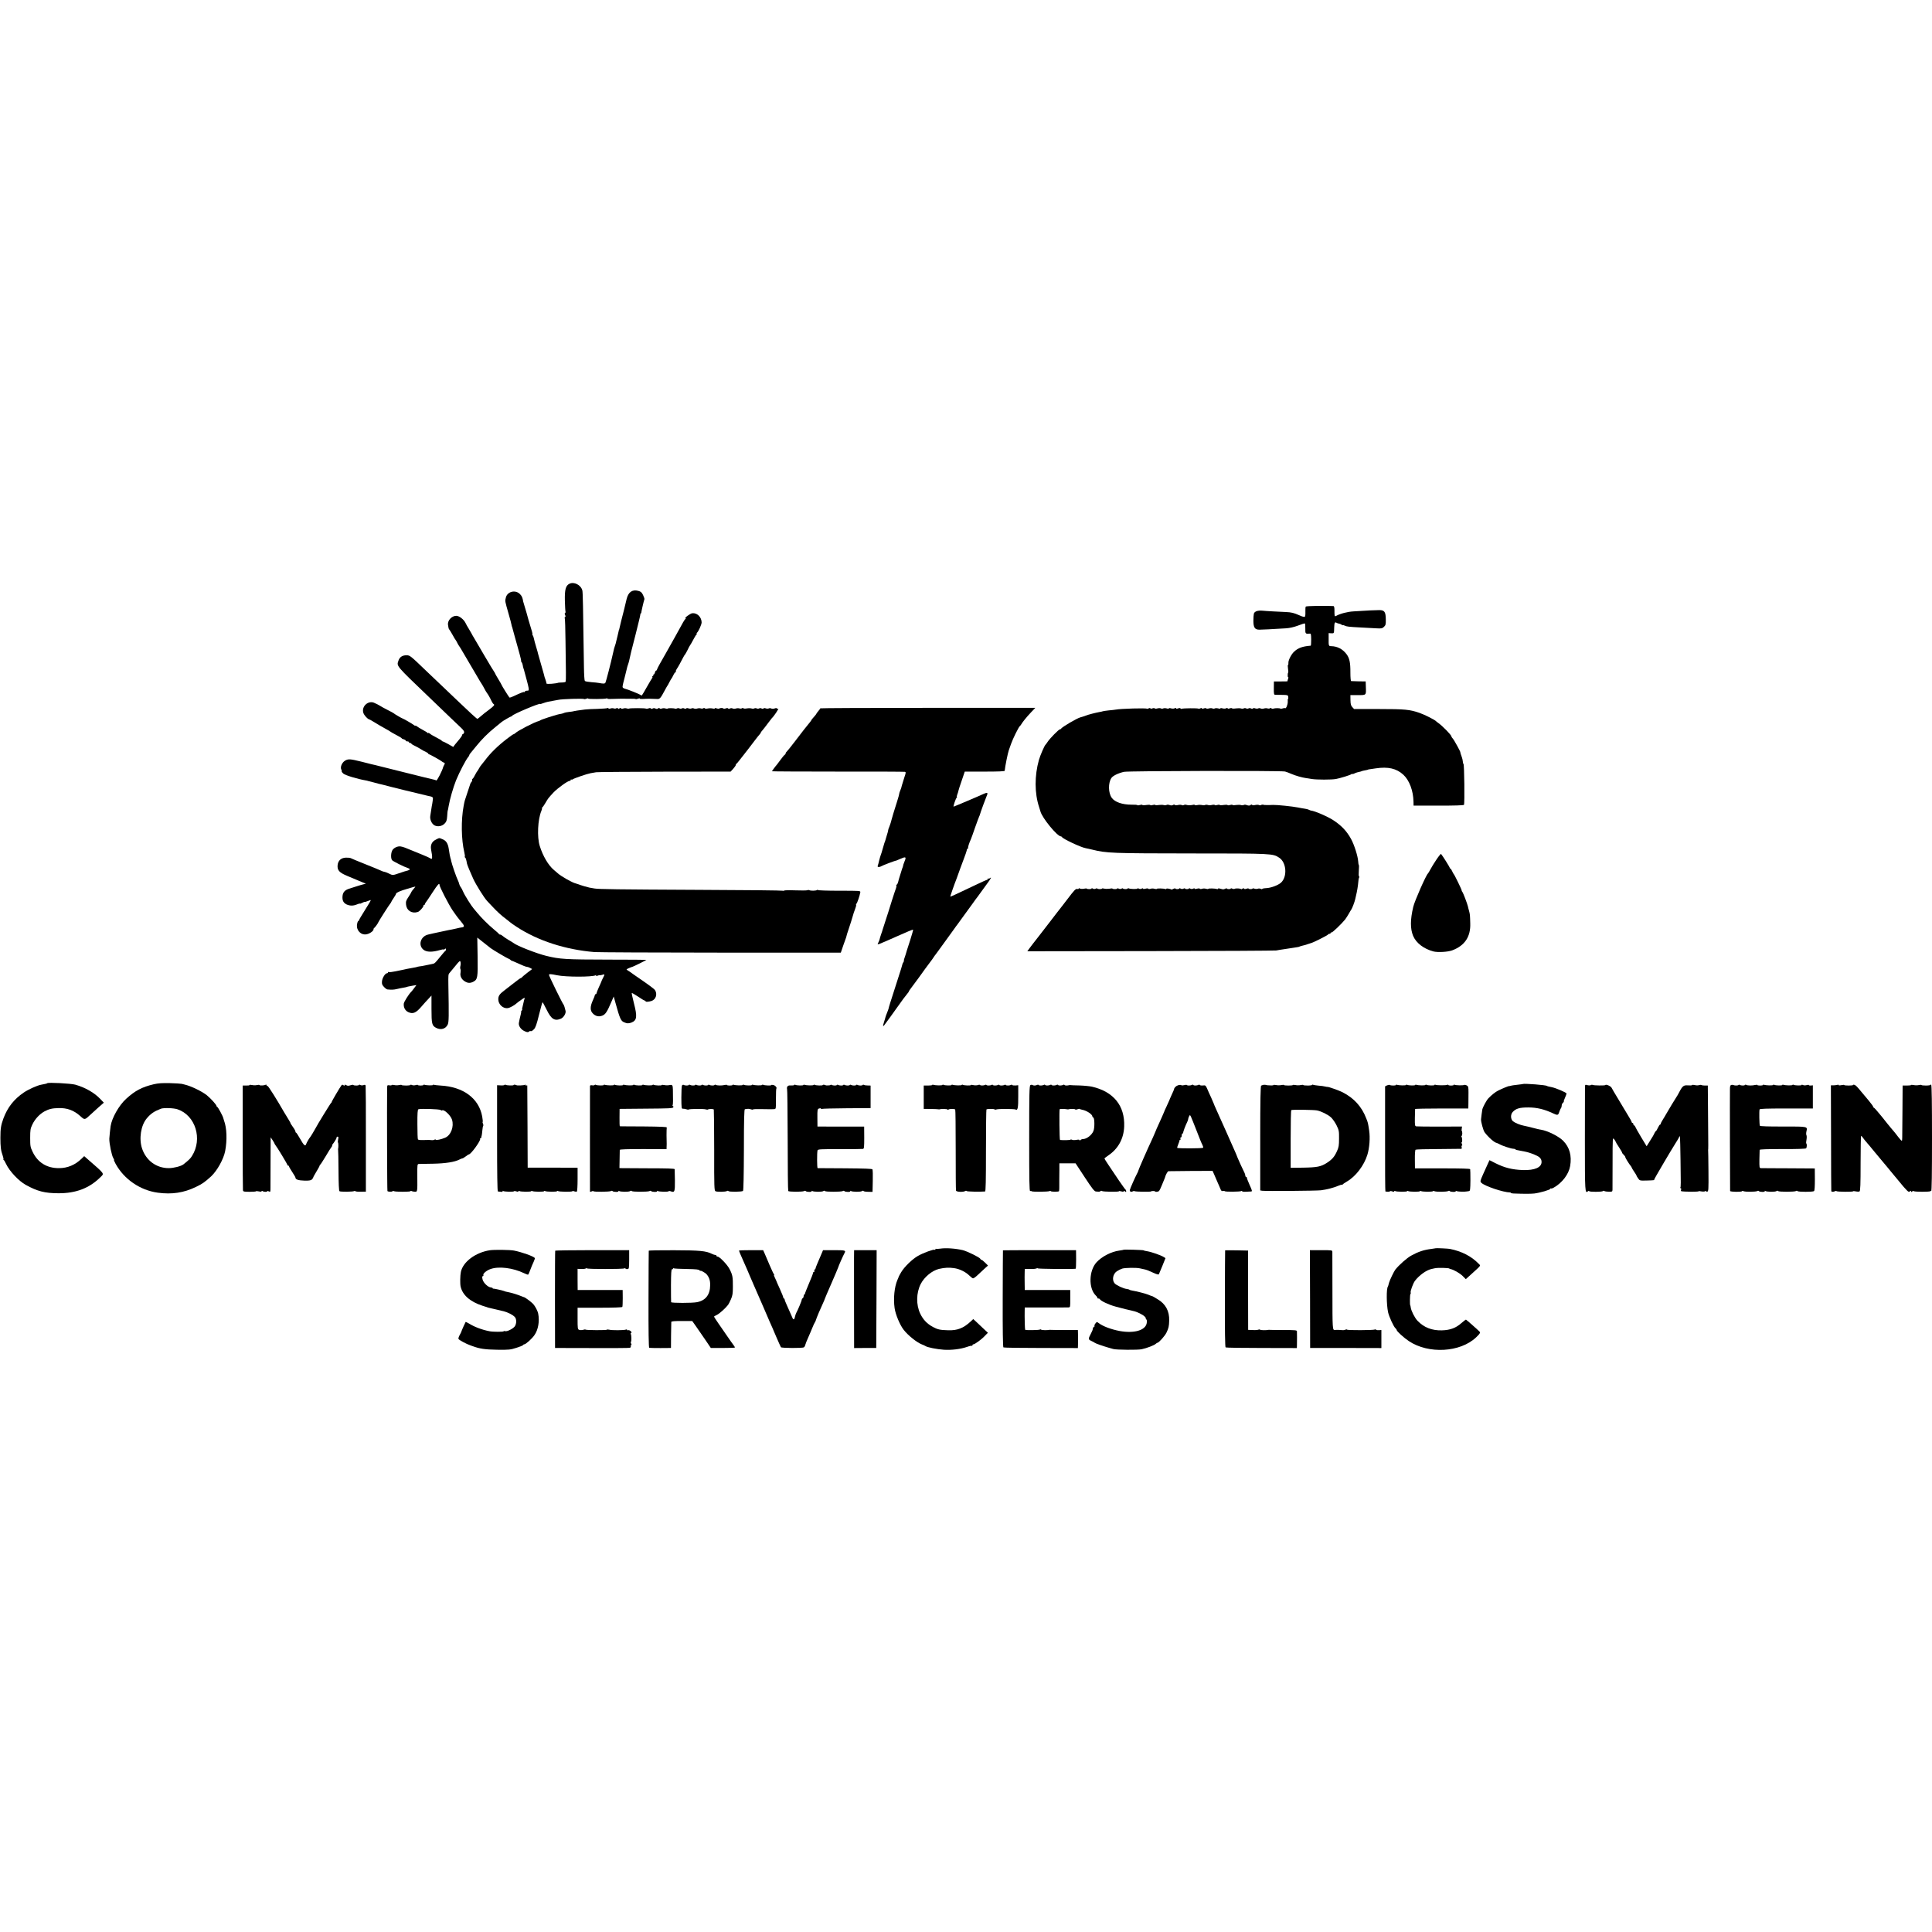 <?xml version="1.0" standalone="no"?>
<!DOCTYPE svg PUBLIC "-//W3C//DTD SVG 20010904//EN"
 "http://www.w3.org/TR/2001/REC-SVG-20010904/DTD/svg10.dtd">
<svg version="1.0" xmlns="http://www.w3.org/2000/svg"
 width="2400pt" height="2400pt" viewBox="0 0 2400 2400"
 preserveAspectRatio="xMidYMid meet">
<g transform="translate(0,2400) scale(0.1,-0.1)"
fill="#000000" stroke="none">
<path d="M7073 16748 c-46 -23 -59 -73 -56 -209 2 -68 5 -129 8 -136 2 -7 0
-15 -5 -18 -7 -4 -6 -13 0 -25 7 -13 7 -21 0 -25 -6 -4 -8 -11 -4 -16 3 -6 8
-135 9 -287 2 -152 4 -325 5 -384 1 -59 -1 -111 -4 -117 -3 -5 -23 -9 -44 -9
-20 0 -39 -1 -42 -2 -37 -13 -150 -21 -151 -11 -2 13 -6 29 -9 36 -1 3 -4 10
-5 15 -1 6 -4 12 -5 15 -3 6 -4 9 -14 50 -5 17 -21 75 -37 130 -16 55 -31 109
-34 120 -2 11 -13 52 -25 90 -12 39 -24 84 -27 100 -3 17 -10 36 -15 43 -6 6
-8 12 -5 12 3 0 1 15 -4 33 -14 44 -39 129 -44 147 -4 19 -40 144 -54 188 -5
18 -10 35 -11 37 -9 53 -17 71 -42 96 -56 56 -156 31 -174 -44 -12 -47 -13
-36 37 -213 16 -55 31 -112 33 -125 3 -13 5 -24 6 -24 1 0 3 -7 5 -15 2 -8 16
-58 30 -110 15 -52 31 -108 35 -125 4 -16 17 -63 28 -102 11 -40 18 -73 15
-73 -3 0 -1 -6 5 -13 6 -7 13 -24 15 -37 2 -14 6 -32 9 -40 3 -8 11 -33 16
-55 6 -22 18 -67 27 -100 9 -33 19 -75 22 -92 4 -30 2 -33 -21 -33 -14 0 -26
-5 -26 -12 0 -6 -3 -9 -6 -5 -6 6 -51 -12 -133 -51 -24 -12 -47 -19 -52 -17
-7 5 -99 152 -99 159 0 2 -18 34 -40 70 -22 36 -40 68 -40 71 0 3 -5 11 -10
18 -6 7 -61 98 -122 202 -61 105 -119 204 -129 220 -11 17 -26 44 -34 60 -9
17 -25 44 -35 60 -11 17 -28 46 -37 66 -22 45 -78 89 -115 89 -56 0 -109 -57
-103 -110 5 -37 9 -54 16 -60 4 -3 21 -32 40 -65 18 -33 35 -62 39 -65 3 -3
12 -18 20 -35 8 -16 17 -32 20 -35 5 -5 27 -40 70 -115 9 -16 53 -91 97 -165
44 -74 86 -146 94 -160 8 -14 16 -27 19 -30 4 -4 24 -39 54 -95 6 -11 13 -22
16 -25 9 -9 41 -65 55 -97 8 -17 19 -34 25 -38 19 -11 10 -22 -57 -73 -38 -27
-83 -64 -102 -81 -19 -17 -38 -31 -41 -31 -7 0 -101 86 -228 208 -32 31 -128
122 -212 202 -84 80 -176 168 -205 195 -185 178 -193 185 -236 185 -51 0 -85
-23 -99 -66 -24 -71 -39 -53 390 -464 100 -96 215 -206 255 -245 40 -38 96
-92 124 -118 39 -36 50 -53 46 -68 -4 -10 -11 -19 -16 -19 -5 0 -9 -6 -9 -12
0 -7 -15 -30 -33 -51 -17 -20 -42 -50 -55 -66 l-22 -30 -61 35 c-34 19 -65 34
-69 34 -5 0 -10 4 -12 8 -1 4 -32 23 -68 41 -36 18 -73 40 -82 49 -10 8 -18
11 -18 6 0 -5 -4 -4 -8 1 -4 6 -32 23 -62 39 -30 16 -63 36 -72 44 -10 8 -18
11 -18 7 0 -4 -8 -1 -17 7 -18 15 -134 82 -143 83 -7 1 -104 57 -110 65 -3 3
-36 21 -74 40 -38 19 -83 44 -100 55 -17 10 -33 19 -36 20 -3 0 -14 6 -25 11
-76 41 -169 -40 -141 -123 11 -30 52 -76 74 -80 6 -2 35 -18 64 -36 29 -19 85
-51 123 -72 39 -21 72 -41 75 -44 3 -3 35 -22 72 -41 37 -19 68 -38 68 -41 0
-4 11 -10 25 -13 14 -4 25 -11 25 -16 0 -6 9 -10 20 -10 11 0 20 -4 20 -10 0
-5 7 -10 15 -10 8 0 15 -3 15 -8 0 -4 17 -15 38 -25 20 -9 55 -28 77 -42 22
-14 52 -31 68 -37 15 -7 27 -16 27 -20 0 -4 4 -8 9 -8 10 0 153 -80 161 -90 3
-4 13 -9 23 -13 15 -6 16 -10 5 -29 -7 -13 -13 -25 -13 -28 -11 -44 -76 -171
-85 -165 -6 4 -20 8 -33 11 -12 2 -175 42 -362 89 -187 47 -349 88 -360 90
-17 3 -61 14 -170 42 -145 36 -169 38 -210 13 -38 -24 -61 -80 -45 -110 5 -10
7 -19 5 -22 -3 -3 6 -15 19 -27 23 -22 176 -68 281 -86 11 -2 22 -4 25 -6 3
-1 10 -3 15 -4 6 -1 30 -7 55 -14 25 -7 53 -15 63 -17 9 -1 81 -19 160 -40 78
-20 158 -40 177 -44 19 -5 44 -10 55 -13 136 -33 203 -49 215 -52 73 -15 72
-14 65 -62 -3 -25 -8 -55 -11 -66 -4 -22 -9 -52 -19 -123 -7 -45 19 -100 54
-118 39 -19 92 -10 123 22 23 23 29 38 33 92 2 36 5 66 6 68 2 3 5 13 13 62
15 87 56 227 91 316 43 105 124 260 153 292 6 7 12 17 12 22 0 5 6 15 13 22 6
7 37 45 68 83 73 91 152 170 242 242 39 32 74 60 77 63 11 11 112 70 120 70 5
0 10 3 12 8 8 19 348 163 348 147 0 -2 19 2 41 11 41 14 62 19 128 30 18 3 43
8 55 10 47 11 315 19 323 10 3 -3 16 -1 30 5 13 5 22 6 20 1 -6 -8 205 -7 228
2 9 3 14 2 11 -2 -2 -4 12 -6 32 -5 43 2 100 3 125 3 9 0 24 0 32 0 8 0 22 0
30 0 8 -1 40 0 71 0 31 1 58 -1 61 -4 3 -2 16 -1 30 5 13 5 22 6 20 1 -3 -4
14 -6 36 -5 58 4 136 3 175 0 37 -4 47 7 98 103 16 30 31 57 34 60 3 3 14 23
25 45 11 22 23 42 26 45 3 3 14 22 24 43 9 20 22 37 27 37 5 0 7 4 4 8 -3 5 2
19 11 32 16 22 51 86 81 145 9 17 18 32 22 35 4 3 17 28 31 55 13 28 26 52 29
55 5 5 25 41 57 100 10 19 23 38 28 42 7 5 7 8 0 8 -6 0 -5 3 1 8 19 12 61
105 60 132 -3 67 -57 119 -117 112 -25 -3 -104 -62 -83 -62 5 0 5 -4 -1 -8 -5
-4 -18 -23 -29 -42 -10 -19 -58 -105 -105 -190 -48 -85 -102 -180 -118 -210
-17 -30 -47 -84 -67 -118 -20 -35 -36 -68 -36 -73 0 -5 -4 -9 -9 -9 -5 0 -12
-11 -15 -25 -4 -14 -11 -25 -17 -25 -6 0 -7 -4 -4 -10 3 -5 1 -10 -6 -10 -7 0
-9 -3 -6 -7 4 -3 3 -11 -2 -17 -5 -6 -35 -56 -66 -111 -68 -119 -61 -110 -77
-98 -17 12 -170 73 -188 75 -3 0 -13 4 -23 9 -19 11 -19 11 13 134 11 44 23
91 26 105 2 14 9 36 14 50 5 14 12 36 15 50 13 65 27 121 81 330 31 124 58
233 58 243 0 9 3 17 6 17 4 0 7 6 7 13 0 11 29 137 38 163 2 7 -6 30 -17 53
-16 33 -28 43 -59 51 -75 20 -124 -15 -145 -102 -7 -32 -12 -52 -32 -133 -11
-44 -28 -109 -37 -145 -9 -35 -18 -74 -20 -85 -2 -11 -4 -20 -6 -20 -1 0 -3
-9 -5 -20 -2 -11 -8 -38 -14 -60 -6 -22 -13 -51 -16 -65 -2 -14 -9 -36 -14
-50 -6 -14 -17 -54 -24 -90 -26 -119 -87 -355 -95 -370 -8 -14 -23 -15 -81 -4
-14 3 -56 7 -95 10 -38 3 -74 9 -80 15 -5 5 -10 80 -11 167 -11 786 -14 932
-20 957 -17 68 -104 113 -161 83z"/>
<path d="M16221 16465 c-4 -5 -6 -30 -5 -55 1 -25 0 -53 -2 -62 -5 -17 -18
-16 -79 11 -60 27 -94 35 -158 38 -40 2 -112 6 -162 8 -49 3 -110 6 -134 9
-57 5 -97 -9 -105 -37 -3 -12 -6 -52 -6 -88 0 -85 18 -111 75 -111 37 0 148 6
331 17 46 3 98 15 149 34 43 17 81 29 85 26 3 -2 6 -31 5 -64 -1 -64 1 -67 56
-62 14 2 16 -10 17 -74 0 -41 -2 -75 -6 -76 -103 -8 -157 -28 -207 -75 -36
-34 -74 -110 -70 -141 1 -13 -1 -23 -5 -23 -4 0 -4 -20 0 -45 4 -25 5 -47 2
-50 -8 -8 -8 -64 0 -58 5 2 4 -7 -1 -20 -6 -14 -8 -27 -6 -29 2 -2 -35 -4 -83
-3 l-87 0 -1 -82 c-1 -69 2 -83 15 -84 9 0 48 -1 88 -1 67 -1 72 -2 76 -24 2
-13 1 -24 -2 -24 -4 0 -5 -17 -4 -37 1 -36 -22 -91 -34 -80 -3 3 -15 2 -28 -3
-13 -5 -26 -6 -29 -3 -8 8 -68 8 -89 0 -9 -3 -19 -2 -23 4 -3 6 -10 6 -17 1
-7 -5 -21 -6 -32 -2 -11 4 -30 3 -43 -1 -14 -5 -31 -5 -41 0 -9 5 -23 6 -31 1
-7 -4 -24 -4 -36 0 -14 6 -26 5 -29 0 -4 -6 -13 -7 -24 -1 -10 6 -23 6 -31 1
-8 -5 -21 -5 -30 0 -9 5 -22 5 -30 0 -7 -4 -22 -5 -33 -1 -11 4 -39 4 -64 1
-24 -4 -46 -3 -49 1 -2 5 -16 4 -29 -1 -17 -6 -25 -6 -25 1 0 6 -6 7 -17 1 -9
-6 -29 -6 -45 -2 -15 5 -28 5 -28 0 0 -5 -13 -5 -28 0 -16 4 -35 4 -43 -1 -8
-4 -21 -4 -28 1 -8 4 -27 4 -42 0 -16 -5 -31 -5 -34 0 -3 5 -16 5 -30 0 -16
-6 -25 -6 -25 1 0 6 -6 6 -19 0 -10 -6 -21 -8 -24 -4 -8 7 -194 6 -207 -2 -5
-3 -11 -1 -15 4 -4 7 -15 7 -30 1 -17 -6 -25 -6 -25 1 0 6 -6 7 -17 1 -9 -6
-29 -6 -45 -2 -15 5 -28 5 -28 0 0 -5 -13 -5 -28 0 -16 4 -35 4 -43 -1 -8 -4
-21 -4 -28 1 -8 4 -27 4 -42 0 -16 -5 -31 -5 -34 0 -3 5 -16 5 -30 0 -16 -6
-25 -6 -25 1 0 6 -6 6 -19 0 -10 -6 -21 -8 -24 -5 -10 10 -323 1 -386 -11 -11
-2 -51 -7 -88 -10 -37 -4 -71 -9 -74 -11 -3 -2 -21 -6 -40 -9 -45 -8 -144 -33
-172 -45 -21 -8 -50 -18 -65 -21 -41 -10 -233 -122 -240 -141 -2 -4 -9 -8 -15
-8 -14 0 -127 -115 -153 -156 -10 -16 -22 -31 -25 -34 -13 -9 -67 -134 -83
-190 -55 -196 -55 -413 2 -585 9 -27 17 -52 17 -55 21 -81 209 -310 254 -310
5 0 11 -4 13 -8 9 -22 235 -128 293 -138 11 -2 48 -10 81 -18 183 -45 235 -47
1273 -48 963 0 974 -1 1052 -53 91 -59 103 -238 21 -311 -37 -32 -125 -65
-184 -67 -26 -1 -48 -6 -48 -10 0 -4 -8 -4 -17 1 -10 5 -27 6 -38 2 -11 -4
-30 -4 -42 1 -13 5 -23 5 -23 1 0 -4 -11 -7 -25 -7 -14 0 -25 3 -25 7 0 4 -11
3 -25 -2 -16 -6 -26 -6 -31 1 -4 7 -10 7 -18 0 -7 -6 -15 -9 -18 -6 -9 9 -66
12 -79 4 -7 -4 -21 -3 -31 2 -10 5 -18 6 -18 2 0 -4 -11 -8 -25 -8 -14 0 -25
4 -25 8 0 4 -8 3 -17 -2 -23 -11 -26 -12 -63 -1 -17 5 -30 5 -30 0 0 -5 -6 -7
-14 -4 -21 8 -106 10 -106 2 0 -4 -12 -3 -28 1 -15 5 -37 5 -49 0 -12 -4 -25
-4 -28 1 -3 5 -18 5 -35 0 -19 -5 -30 -5 -30 1 0 6 -6 6 -18 0 -11 -6 -24 -6
-35 0 -9 6 -17 6 -17 2 0 -4 -11 -8 -25 -8 -14 0 -25 4 -25 8 0 4 -8 3 -18 -2
-11 -6 -24 -6 -35 0 -9 6 -17 6 -17 2 0 -4 -11 -8 -25 -8 -14 0 -25 4 -25 8 0
4 -10 2 -22 -4 -13 -7 -24 -11 -25 -10 -9 9 -63 18 -63 11 0 -5 -6 -7 -14 -4
-21 8 -106 10 -106 2 0 -4 -12 -3 -28 1 -15 5 -37 5 -49 0 -12 -4 -25 -4 -28
1 -3 5 -18 5 -35 0 -19 -5 -30 -5 -30 1 0 6 -6 6 -18 0 -11 -6 -24 -6 -35 0
-9 6 -17 6 -17 1 0 -9 -94 -7 -110 3 -5 3 -10 3 -10 -2 0 -4 -13 -8 -30 -8
-16 0 -30 4 -30 8 0 4 -8 3 -18 -2 -11 -6 -24 -6 -35 0 -9 6 -17 6 -17 2 0 -4
-13 -8 -30 -8 -16 0 -30 3 -30 6 0 4 -17 3 -38 -1 -20 -3 -49 -3 -65 1 -15 4
-27 4 -27 1 0 -4 -13 -7 -30 -7 -16 0 -30 4 -30 8 0 4 -8 3 -18 -2 -11 -6 -24
-6 -35 0 -9 6 -17 6 -17 2 0 -4 -13 -8 -30 -8 -16 0 -30 3 -30 6 0 4 -15 3
-34 -1 -18 -4 -41 -3 -50 2 -10 6 -16 5 -16 -1 0 -5 -8 -7 -19 -4 -18 4 -38
-17 -121 -127 -14 -18 -45 -59 -70 -91 -57 -72 -81 -104 -150 -194 -30 -40
-93 -121 -140 -181 -47 -59 -97 -125 -112 -145 l-26 -36 1531 2 c843 1 1546 5
1562 8 17 4 64 11 105 17 41 6 89 13 105 16 17 3 39 6 50 8 11 1 25 4 30 8 6
3 26 9 45 13 19 4 46 12 60 18 14 5 32 11 40 13 24 5 205 96 208 105 2 5 10 9
18 9 8 0 14 5 14 11 0 5 4 8 9 5 9 -6 125 105 171 162 13 18 34 50 46 72 12
22 26 45 31 52 11 15 41 94 48 127 3 11 7 31 10 44 13 52 25 125 28 167 1 25
6 50 10 57 4 6 4 14 -1 17 -4 2 -5 34 -2 71 3 37 3 68 0 70 -3 2 -7 22 -8 45
-4 65 -50 209 -89 279 -55 99 -120 167 -223 234 -72 46 -227 113 -275 118 -5
1 -17 5 -26 10 -9 5 -32 11 -50 13 -19 3 -57 9 -84 15 -71 14 -257 33 -310 32
-5 0 -30 -1 -55 -2 -25 0 -48 0 -52 1 -20 6 -34 6 -43 -1 -6 -4 -17 -4 -24 0
-7 5 -28 5 -47 1 -20 -5 -37 -4 -40 2 -4 5 -10 5 -17 -1 -14 -11 -25 -11 -53
-1 -11 5 -27 5 -34 0 -7 -4 -22 -5 -33 -1 -11 4 -39 4 -63 1 -24 -4 -44 -3
-44 1 0 4 -13 4 -30 -1 -16 -5 -30 -5 -30 -1 0 4 -22 5 -50 1 -27 -4 -50 -3
-50 1 0 4 -13 4 -30 -1 -16 -5 -30 -5 -30 0 0 4 -15 5 -33 1 -18 -5 -41 -5
-52 -1 -11 4 -27 4 -35 0 -8 -4 -26 -4 -40 0 -14 3 -40 3 -57 -1 -18 -4 -33
-3 -33 2 0 4 -8 5 -17 2 -16 -6 -66 -8 -78 -3 -14 6 -31 5 -40 -1 -6 -4 -17
-4 -24 0 -7 5 -28 5 -47 1 -19 -5 -37 -4 -40 1 -3 5 -11 6 -17 2 -16 -10 -28
-11 -53 -2 -11 4 -27 4 -34 -1 -7 -4 -22 -5 -33 -1 -11 4 -39 4 -63 1 -24 -4
-44 -3 -44 1 0 4 -13 4 -30 -1 -16 -5 -30 -5 -30 -1 0 4 -22 5 -50 1 -27 -4
-50 -3 -50 1 0 4 -13 4 -30 -1 -16 -5 -30 -6 -30 -2 0 4 -33 7 -73 6 -115 0
-208 32 -246 85 -44 61 -46 184 -5 246 18 28 86 61 157 77 56 12 1946 16 2000
4 15 -4 51 -17 80 -30 48 -21 131 -45 182 -52 11 -2 43 -7 70 -11 63 -10 247
-10 300 0 58 11 178 48 193 60 6 5 12 6 12 3 0 -4 9 -2 21 4 11 6 30 14 42 16
38 9 52 12 52 14 0 1 11 4 25 7 39 7 55 11 55 13 0 1 9 3 20 4 11 2 45 7 75
11 155 23 258 -1 343 -79 75 -69 124 -200 126 -337 l1 -47 310 0 c196 0 312 3
316 10 10 17 4 508 -6 508 -3 0 -7 12 -8 28 -1 15 -6 38 -11 52 -15 40 -22 65
-21 68 2 6 -76 149 -92 166 -10 11 -18 23 -18 28 0 17 -114 133 -162 166 -13
9 -25 19 -28 22 -12 16 -144 83 -206 104 -120 42 -182 48 -506 48 l-307 0 -22
24 c-17 18 -22 36 -23 86 l-1 63 93 0 c107 0 103 -4 99 105 l-2 65 -85 1 c-47
1 -89 2 -95 3 -6 0 -10 43 -10 106 1 124 -11 180 -49 230 -48 63 -113 96 -188
98 -33 0 -34 4 -33 92 l0 70 33 -2 c35 -2 34 -3 36 74 2 57 8 69 28 57 7 -5
22 -10 32 -11 11 -2 25 -8 33 -14 7 -6 13 -8 13 -5 0 4 10 1 22 -5 25 -13 51
-16 203 -24 61 -3 144 -8 186 -10 69 -4 79 -3 101 18 21 20 24 30 23 92 -1 94
-16 116 -81 116 -48 0 -157 -5 -321 -16 -73 -4 -166 -28 -215 -56 -20 -10 -21
-8 -21 74 0 27 -4 47 -11 48 -95 6 -339 2 -345 -6z"/>
<path d="M7548 15204 c-4 -3 -60 -8 -125 -10 -65 -1 -136 -5 -158 -8 -93 -12
-118 -16 -134 -20 -9 -3 -38 -8 -64 -10 -26 -3 -52 -8 -57 -11 -6 -4 -20 -8
-33 -11 -51 -9 -66 -14 -162 -44 -55 -18 -102 -35 -105 -39 -3 -3 -12 -7 -20
-9 -46 -10 -260 -120 -288 -149 -7 -7 -17 -13 -21 -13 -5 0 -43 -26 -85 -59
-112 -86 -205 -177 -271 -266 -17 -22 -37 -48 -46 -58 -9 -9 -22 -30 -30 -45
-8 -15 -17 -29 -20 -32 -4 -3 -16 -24 -28 -47 -11 -23 -25 -45 -31 -48 -6 -4
-8 -10 -5 -15 3 -5 0 -14 -7 -22 -7 -7 -14 -18 -15 -23 -1 -6 -17 -53 -35
-106 -36 -106 -36 -104 -48 -168 -34 -180 -30 -418 8 -580 6 -25 9 -48 6 -52
-2 -4 0 -10 5 -13 7 -5 13 -23 22 -74 3 -16 42 -111 77 -187 33 -73 135 -236
172 -276 8 -8 38 -40 66 -70 60 -64 114 -114 169 -154 22 -17 46 -36 54 -43 7
-7 44 -33 81 -57 264 -172 604 -282 965 -312 44 -3 751 -7 1570 -7 l1490 0 32
94 c18 52 33 95 34 95 0 0 2 7 4 15 3 8 6 22 8 30 2 8 7 22 10 30 13 35 68
210 67 212 -1 2 8 27 19 56 12 30 19 57 16 62 -3 5 -1 11 4 14 9 6 41 99 48
141 3 20 -1 20 -262 20 -146 0 -265 4 -265 9 0 5 -6 4 -12 -1 -14 -9 -78 -10
-94 -1 -5 3 -17 3 -26 -1 -9 -3 -78 -4 -152 -1 -75 3 -136 1 -136 -3 0 -5 -5
-5 -11 -2 -6 4 -470 9 -1032 11 -1035 5 -1258 8 -1312 17 -16 3 -45 8 -63 11
-29 6 -105 28 -142 43 -8 3 -20 7 -26 8 -45 10 -188 91 -230 131 -7 6 -25 22
-42 36 -70 58 -138 174 -177 299 -35 111 -25 329 20 436 8 18 11 33 7 33 -4 0
-2 4 3 8 6 4 24 29 40 57 34 58 35 60 100 130 50 53 177 145 202 145 7 0 13 5
13 12 0 6 3 8 7 5 3 -4 11 -3 17 2 17 13 177 68 222 76 21 3 53 9 69 12 17 3
399 6 851 7 l820 1 32 35 c17 19 32 40 32 47 0 6 3 13 8 15 6 3 39 44 110 136
9 12 27 35 39 50 12 15 45 59 74 97 29 39 59 76 66 83 7 7 13 17 13 20 0 4 10
18 23 32 12 14 42 52 66 85 25 33 47 62 50 65 24 20 91 122 78 117 -10 -4 -17
-2 -17 3 0 6 -10 6 -26 0 -16 -6 -32 -6 -43 -1 -9 5 -23 6 -31 1 -7 -4 -24 -4
-36 0 -14 6 -26 5 -29 0 -4 -6 -13 -7 -24 -1 -10 6 -23 6 -31 1 -8 -5 -21 -5
-30 0 -9 5 -22 5 -30 0 -7 -4 -22 -5 -33 -1 -11 4 -38 5 -59 1 -21 -4 -41 -3
-44 2 -4 5 -10 5 -17 0 -7 -5 -21 -6 -32 -2 -11 4 -30 3 -43 -1 -14 -5 -31 -5
-40 0 -11 6 -24 6 -34 0 -10 -6 -19 -6 -23 0 -3 7 -15 7 -30 1 -13 -5 -27 -6
-29 -1 -6 9 -42 8 -52 -1 -3 -4 -17 -3 -30 2 -14 6 -24 6 -24 1 0 -5 -12 -6
-27 -2 -16 4 -43 4 -61 0 -18 -4 -35 -3 -38 3 -4 5 -10 5 -17 0 -7 -5 -21 -6
-32 -2 -11 4 -30 3 -43 -1 -14 -5 -31 -5 -41 0 -9 5 -23 6 -31 1 -7 -4 -24 -4
-36 0 -14 6 -26 5 -29 0 -4 -6 -13 -7 -24 -1 -10 6 -23 6 -31 1 -8 -5 -21 -5
-30 0 -9 5 -22 5 -30 0 -8 -5 -18 -6 -22 -4 -13 8 -89 10 -94 2 -3 -4 -15 -3
-27 1 -12 5 -32 5 -44 0 -13 -5 -25 -4 -29 2 -4 7 -10 6 -19 -1 -9 -8 -20 -8
-32 -2 -12 7 -25 7 -35 1 -10 -6 -19 -6 -23 0 -3 7 -15 7 -29 1 -13 -5 -27 -6
-30 -3 -7 8 -199 8 -212 1 -5 -3 -18 -2 -29 2 -11 4 -30 4 -42 -1 -13 -5 -25
-4 -29 2 -4 7 -10 6 -19 -1 -10 -8 -15 -8 -20 0 -4 7 -11 8 -18 2 -7 -5 -21
-6 -32 -2 -11 4 -30 4 -42 -1 -13 -5 -23 -4 -25 2 -2 6 -6 7 -10 3z"/>
<path d="M10190 15201 c0 -3 -11 -19 -25 -35 -14 -16 -25 -32 -25 -35 0 -3
-14 -20 -30 -38 -17 -18 -30 -34 -30 -37 0 -3 -9 -16 -19 -28 -38 -45 -108
-135 -190 -243 -46 -60 -90 -115 -97 -121 -8 -6 -14 -16 -14 -22 0 -6 -6 -15
-13 -19 -7 -4 -30 -33 -52 -63 -22 -30 -42 -57 -45 -60 -9 -8 -60 -76 -60 -81
0 -2 368 -4 818 -4 449 1 824 -1 833 -3 14 -3 13 -11 -7 -70 -12 -37 -25 -80
-30 -97 -9 -37 -8 -34 -22 -68 -7 -16 -12 -34 -12 -40 0 -7 -11 -46 -24 -87
-36 -114 -70 -224 -72 -237 -3 -18 -26 -87 -32 -98 -3 -5 -7 -16 -8 -25 0 -8
-9 -42 -20 -75 -10 -33 -19 -62 -19 -65 -1 -3 -4 -12 -8 -20 -3 -8 -13 -42
-22 -75 -9 -33 -20 -69 -25 -80 -4 -11 -13 -41 -19 -66 -6 -26 -13 -54 -17
-63 -4 -11 -1 -16 13 -16 10 0 23 4 28 8 11 9 178 73 188 71 1 0 22 9 47 20
71 32 81 28 58 -26 -6 -15 -13 -34 -15 -40 -1 -7 -5 -19 -6 -25 -2 -7 -6 -20
-10 -28 -6 -19 -38 -121 -42 -135 -9 -43 -19 -65 -27 -65 -5 0 -7 -4 -3 -9 3
-5 1 -20 -4 -33 -9 -20 -93 -284 -96 -298 -1 -3 -16 -50 -34 -105 -18 -55 -35
-107 -37 -115 -2 -8 -10 -34 -19 -58 -8 -24 -17 -51 -18 -60 -2 -9 -9 -28 -16
-41 -12 -22 -12 -23 10 -18 13 4 113 47 222 96 108 49 199 86 200 83 2 -4 -14
-61 -35 -127 -22 -66 -40 -124 -42 -130 -3 -14 -26 -87 -33 -105 -4 -8 -5 -19
-4 -24 1 -4 -2 -13 -7 -20 -8 -9 -12 -22 -28 -81 -1 -5 -30 -95 -64 -200 -68
-210 -90 -281 -91 -292 -1 -5 -9 -28 -19 -53 -10 -25 -19 -49 -20 -55 -4 -15
-7 -27 -19 -64 -15 -47 -14 -59 4 -36 18 23 137 187 163 225 39 57 113 156
127 171 8 9 15 19 15 22 0 4 7 15 14 24 16 20 82 109 106 143 28 41 141 195
155 212 7 9 22 29 32 45 10 15 22 33 28 39 5 6 17 22 25 34 8 12 49 68 90 124
41 57 91 125 110 152 19 27 38 54 43 59 4 6 25 35 47 65 22 30 47 65 56 77 9
13 45 62 80 110 35 49 67 93 72 98 5 6 26 35 47 65 21 30 56 78 77 106 38 51
49 76 25 55 -8 -6 -17 -8 -20 -4 -4 3 -7 1 -7 -5 0 -7 -4 -12 -9 -12 -6 0 -65
-26 -133 -59 -230 -110 -321 -152 -323 -149 -2 3 49 150 80 228 7 19 28 76 45
125 18 50 36 99 41 110 15 36 40 110 41 123 1 6 6 12 11 12 6 0 8 3 4 6 -5 6
10 57 34 109 5 11 29 77 53 148 25 70 48 132 51 137 3 5 8 18 10 27 3 16 72
204 90 246 9 21 -10 23 -51 3 -41 -20 -362 -156 -367 -156 -9 0 27 105 38 112
5 4 7 8 3 8 -4 0 -3 12 3 28 6 15 13 36 15 48 2 12 21 70 42 130 l37 109 248
0 c162 0 247 3 248 10 4 49 38 218 51 255 3 8 16 44 28 79 22 64 95 211 109
221 4 3 12 12 17 21 16 29 67 92 122 150 l53 56 -1336 0 c-734 0 -1335 -3
-1335 -6z"/>
<path d="M5413 13569 c-48 -23 -68 -67 -58 -121 20 -103 17 -134 -10 -110 -6
5 -53 26 -105 47 -52 21 -108 44 -125 51 -70 30 -110 45 -137 49 -40 7 -94
-20 -108 -55 -16 -38 -15 -97 1 -116 12 -14 150 -83 197 -98 39 -13 26 -25
-43 -41 -5 -2 -38 -12 -72 -24 -76 -26 -74 -26 -125 -1 -23 11 -47 20 -53 20
-7 0 -25 6 -41 14 -16 8 -103 44 -194 80 -91 36 -172 70 -181 75 -8 5 -37 8
-62 7 -60 -2 -97 -36 -103 -92 -6 -65 19 -93 122 -136 49 -20 107 -45 129 -54
22 -9 42 -18 45 -19 3 -1 16 -7 30 -12 l25 -11 -30 -7 c-16 -4 -55 -15 -85
-25 -30 -10 -72 -23 -94 -30 -52 -17 -76 -43 -81 -91 -5 -53 10 -84 50 -104
42 -19 83 -19 129 0 20 8 36 13 36 10 0 -3 14 1 30 10 17 9 30 13 30 11 0 -3
16 2 36 10 20 8 38 14 40 12 2 -2 -30 -57 -71 -121 -41 -65 -75 -122 -75 -127
0 -4 -4 -10 -10 -12 -5 -1 -12 -21 -15 -43 -10 -73 49 -134 118 -121 40 7 87
41 87 61 0 7 3 15 8 17 8 3 52 64 52 72 0 6 134 216 149 233 6 7 11 15 11 18
0 4 14 26 30 50 17 24 30 48 30 53 0 13 55 37 140 61 19 5 50 14 68 20 17 5
32 8 32 7 0 -2 -11 -16 -25 -32 -14 -16 -25 -32 -25 -35 0 -4 -16 -31 -35 -60
-31 -46 -35 -58 -31 -97 8 -74 72 -114 146 -91 21 6 70 60 70 76 0 7 5 13 10
13 6 0 10 5 10 11 0 6 6 16 13 24 6 7 43 61 80 119 64 99 87 124 87 93 0 -23
111 -239 163 -317 27 -41 72 -101 100 -133 50 -59 52 -73 10 -78 -7 -1 -16 -2
-20 -3 -5 -1 -26 -6 -48 -11 -22 -4 -44 -9 -50 -11 -5 -1 -25 -5 -43 -8 -29
-6 -152 -32 -192 -41 -8 -2 -35 -8 -60 -14 -95 -21 -130 -133 -59 -189 39 -31
109 -32 208 -3 19 6 37 9 39 6 3 -3 11 0 19 6 10 9 13 8 13 -4 0 -8 -3 -17 -7
-19 -5 -1 -34 -36 -67 -76 -65 -80 -66 -81 -98 -87 -13 -3 -48 -10 -78 -16
-30 -7 -66 -13 -80 -14 -14 -2 -26 -4 -27 -5 -4 -3 -10 -5 -68 -15 -27 -4 -54
-10 -60 -11 -5 -2 -23 -5 -40 -9 -16 -3 -63 -12 -102 -21 -40 -8 -77 -13 -83
-9 -5 3 -10 1 -10 -4 0 -6 -6 -11 -13 -11 -22 0 -59 -59 -62 -101 -3 -33 2
-45 26 -70 15 -16 34 -30 41 -30 50 -5 78 -4 113 4 37 9 51 11 110 22 11 2 20
4 20 5 0 2 23 7 74 16 l44 7 -29 -39 c-16 -21 -31 -41 -35 -44 -27 -24 -90
-123 -93 -147 -5 -49 18 -90 60 -108 55 -23 92 -7 156 67 29 34 70 79 91 101
l37 40 0 -166 c0 -187 6 -209 59 -236 58 -30 118 -12 143 42 14 31 15 100 8
482 -2 132 -1 142 13 157 6 7 39 46 72 87 55 68 60 72 66 50 3 -13 2 -36 -2
-50 -4 -15 -3 -32 1 -38 4 -7 4 -27 1 -44 -9 -41 12 -83 53 -108 37 -23 67
-24 105 -5 54 28 58 52 54 312 l-4 237 24 -19 c26 -20 125 -99 143 -113 22
-18 214 -131 222 -131 4 0 14 -6 21 -12 6 -7 15 -13 19 -13 4 -1 23 -8 42 -17
102 -46 131 -58 144 -58 7 0 26 -6 41 -14 l26 -14 -63 -48 c-35 -27 -64 -52
-66 -56 -2 -4 -8 -8 -13 -8 -4 0 -46 -30 -91 -66 -46 -36 -96 -75 -112 -87
-60 -45 -76 -68 -76 -111 0 -63 60 -119 119 -109 25 3 86 37 109 60 8 7 34 27
59 44 39 28 44 29 39 11 -4 -11 -9 -29 -11 -40 -2 -11 -8 -36 -13 -56 -6 -20
-8 -36 -5 -36 3 0 0 -7 -7 -15 -7 -8 -10 -15 -7 -15 3 0 1 -15 -4 -32 -5 -18
-11 -44 -14 -58 -3 -14 -7 -34 -9 -46 -7 -36 23 -81 67 -102 32 -15 45 -17 56
-9 8 7 16 11 18 10 9 -8 25 -1 46 21 19 19 34 61 63 180 21 86 41 156 44 156
3 -1 25 -42 50 -92 58 -119 100 -145 177 -113 34 14 65 65 59 96 -7 34 -20 74
-25 79 -12 10 -181 355 -181 369 0 13 21 13 100 -4 111 -23 442 -23 480 0 9 5
11 4 6 -3 -5 -9 0 -9 18 -2 14 5 26 8 26 5 0 -2 14 0 30 5 35 10 35 10 11 -38
-10 -20 -20 -40 -20 -44 -1 -4 -15 -37 -32 -73 -16 -35 -29 -69 -29 -75 0 -5
-4 -10 -10 -10 -5 0 -10 -5 -10 -11 0 -5 -11 -35 -25 -65 -35 -77 -36 -127 -1
-163 34 -36 77 -45 120 -27 37 15 58 47 106 159 l34 78 23 -83 c52 -189 66
-220 103 -236 39 -18 61 -18 96 -4 66 27 72 73 30 235 -18 70 -30 129 -28 132
2 2 37 -18 78 -45 40 -28 78 -50 84 -50 5 0 10 -4 10 -9 0 -9 35 -7 72 4 57
18 78 88 43 138 -8 11 -78 64 -157 118 -79 54 -148 102 -153 107 -6 4 -19 13
-30 19 -17 10 -16 12 19 27 21 9 40 16 43 16 6 0 173 82 173 86 0 1 -206 3
-457 3 -555 1 -614 5 -788 47 -121 30 -362 124 -405 159 -8 6 -37 24 -65 40
-27 16 -58 37 -69 47 -11 10 -25 18 -32 18 -7 0 -14 3 -16 8 -1 4 -30 30 -63
57 -73 61 -158 146 -205 204 -19 24 -40 48 -46 55 -25 27 -112 165 -129 206
-10 25 -25 52 -32 61 -8 9 -15 25 -18 37 -2 11 -10 33 -18 49 -17 32 -74 198
-81 234 -2 13 -7 31 -10 39 -5 14 -11 46 -22 120 -10 63 -33 97 -75 114 -48
19 -36 20 -86 -5z"/>
<path d="M17844 13322 c-29 -42 -62 -97 -75 -122 -13 -25 -27 -47 -30 -50 -23
-18 -166 -342 -183 -415 -38 -160 -38 -272 -2 -360 37 -89 132 -162 252 -194
53 -14 179 -7 233 13 156 58 231 169 225 336 -3 106 -3 110 -15 155 -6 22 -13
47 -14 55 -8 35 -58 166 -68 179 -7 8 -11 16 -9 18 4 4 -89 195 -98 203 -4 3
-13 20 -21 38 -8 17 -17 32 -21 32 -5 0 -8 4 -8 9 0 8 -92 155 -109 173 -3 4
-29 -28 -57 -70z"/>
<path d="M587 10544 c-4 -4 -21 -9 -77 -19 -49 -9 -156 -57 -215 -97 -122 -83
-202 -185 -253 -323 -30 -83 -37 -124 -37 -240 0 -111 6 -159 29 -222 8 -24
12 -43 8 -43 -4 0 -2 -4 3 -8 6 -4 20 -27 31 -52 42 -89 157 -211 244 -259
145 -80 235 -103 405 -104 217 -1 384 62 522 199 50 50 63 31 -169 234 l-32
28 -31 -30 c-80 -79 -177 -120 -285 -119 -149 0 -261 70 -324 201 -29 61 -31
72 -31 175 0 98 3 116 27 166 32 67 88 128 149 162 56 30 96 40 174 42 110 3
191 -27 272 -99 56 -51 54 -51 131 21 22 21 67 62 100 91 l62 54 -43 45 c-73
78 -188 144 -312 179 -56 15 -336 30 -348 18z"/>
<path d="M1910 10531 c-147 -35 -231 -79 -343 -181 -89 -81 -177 -236 -193
-340 -4 -26 -16 -138 -16 -155 -2 -56 30 -212 50 -242 8 -13 12 -23 8 -23 -3
0 6 -21 20 -47 106 -193 305 -329 524 -359 177 -24 325 -1 475 72 81 39 107
58 187 130 75 70 155 213 175 314 26 137 21 288 -14 380 -3 8 -7 22 -9 30 -5
25 -67 140 -76 140 -4 0 -8 5 -8 11 0 14 -71 93 -120 133 -61 49 -196 114
-272 132 -10 2 -28 7 -40 10 -13 3 -79 7 -148 9 -94 2 -144 -1 -200 -14z m295
-311 c223 -75 314 -368 180 -580 -20 -32 -37 -49 -106 -104 -29 -23 -121 -47
-183 -47 -153 0 -281 94 -331 243 -41 122 -15 289 59 376 50 59 90 86 175 119
34 13 159 9 206 -7z"/>
<path d="M18917 10534 c-1 -1 -27 -5 -57 -8 -50 -5 -87 -11 -100 -16 -3 -1 -8
-2 -12 -1 -8 1 -86 -31 -138 -57 -33 -16 -83 -56 -120 -95 -23 -23 -70 -110
-76 -139 -4 -21 -14 -99 -16 -123 -2 -30 28 -138 44 -160 46 -62 123 -130 151
-133 4 -1 20 -8 35 -16 34 -20 145 -56 170 -56 10 0 22 -3 26 -7 3 -4 12 -8
19 -9 19 -3 69 -13 102 -20 66 -13 155 -49 179 -71 18 -16 26 -34 26 -57 0
-68 -84 -105 -231 -101 -134 5 -227 28 -339 84 l-77 39 -21 -46 c-12 -26 -37
-83 -57 -126 -39 -88 -40 -92 -22 -110 41 -40 271 -118 355 -119 6 0 12 -3 12
-6 0 -3 15 -7 33 -7 130 -5 210 -5 257 0 72 9 200 46 200 59 0 6 3 7 6 4 4 -4
21 1 37 11 103 58 185 166 202 267 22 127 -7 233 -86 313 -53 55 -191 124
-274 138 -11 1 -31 6 -45 9 -14 4 -41 10 -60 15 -19 5 -46 11 -60 15 -14 3
-36 8 -50 11 -44 8 -112 36 -135 55 -31 27 -32 85 -3 116 40 43 86 56 193 56
107 0 201 -23 309 -74 55 -26 63 -24 76 19 7 20 16 41 21 47 5 5 9 19 9 31 0
12 7 27 15 34 9 7 14 15 11 17 -2 3 4 23 15 46 10 23 19 47 19 53 0 12 -133
69 -185 79 -38 8 -60 13 -60 15 0 11 -287 33 -298 24z"/>
<path d="M3100 10521 c0 -4 -19 -7 -42 -6 l-43 0 0 -640 c0 -352 1 -649 3
-660 3 -18 11 -20 83 -20 43 0 79 3 79 6 0 4 16 3 35 -1 21 -5 35 -4 35 2 0 5
6 6 13 1 16 -11 57 -11 57 -1 0 5 9 4 20 -2 19 -10 20 -8 20 47 1 32 1 186 1
342 l1 283 24 -35 c13 -20 24 -39 24 -42 0 -3 5 -11 10 -18 19 -21 150 -238
150 -248 0 -5 5 -9 10 -9 6 0 10 -4 10 -9 0 -5 18 -37 40 -70 22 -33 40 -64
40 -69 0 -24 36 -36 109 -38 57 -2 80 2 94 13 9 9 17 20 17 24 0 5 18 38 40
74 22 36 40 69 40 74 0 5 3 11 8 13 4 2 34 48 67 103 32 55 65 108 74 118 8 9
11 17 7 17 -4 0 -2 6 4 13 26 31 58 86 52 91 -3 3 2 6 10 6 13 0 14 -7 8 -35
-4 -19 -5 -37 -1 -39 5 -4 6 -62 1 -76 -1 -3 -1 -9 0 -15 2 -5 4 -122 5 -258
1 -163 5 -251 12 -255 14 -9 166 -7 180 1 7 4 14 4 16 0 3 -5 34 -8 69 -7 l63
1 0 649 c1 357 -1 657 -3 666 -3 13 -9 15 -26 8 -13 -4 -29 -4 -39 1 -9 6 -17
6 -17 2 0 -4 -16 -8 -35 -8 -19 0 -35 3 -35 7 0 4 -14 3 -30 -2 -37 -11 -40
-10 -62 1 -12 7 -18 6 -18 -2 0 -9 -3 -9 -14 0 -10 8 -16 8 -24 -1 -19 -24
-122 -199 -122 -208 0 -4 -3 -10 -8 -12 -6 -2 -176 -279 -192 -313 -10 -20
-64 -110 -70 -115 -9 -9 -41 -64 -47 -82 -10 -33 -28 -18 -73 62 -25 44 -48
80 -52 80 -5 0 -8 6 -8 13 0 8 -14 34 -32 58 -17 24 -31 45 -30 47 2 2 -8 20
-45 80 -10 15 -24 39 -33 54 -91 159 -197 328 -207 328 -7 0 -13 5 -13 11 0 5
-4 8 -9 4 -16 -9 -71 -13 -76 -5 -3 5 -17 5 -33 1 -15 -4 -42 -4 -59 0 -18 4
-33 4 -33 0z"/>
<path d="M4865 10520 c-2 -4 -16 -5 -30 -2 -24 4 -25 2 -26 -39 -3 -232 0
-1271 4 -1275 10 -10 57 -11 63 -2 3 4 10 5 17 1 16 -10 207 -10 207 0 0 5 5
5 11 2 6 -4 23 -8 39 -9 36 -3 36 -3 34 192 -1 147 0 152 20 153 12 0 91 2
176 3 155 3 269 21 328 52 15 8 31 14 36 14 5 0 24 11 42 25 18 14 35 25 39
25 25 0 150 173 139 192 -3 4 0 8 5 8 6 0 10 3 10 8 -1 4 0 9 1 12 5 14 10 49
13 87 2 23 6 45 10 49 3 4 2 14 -3 24 -5 10 -7 20 -4 23 3 3 0 33 -6 68 -41
225 -235 369 -518 384 -40 2 -77 7 -82 10 -6 3 -10 2 -10 -2 0 -9 -84 -7 -107
2 -7 2 -13 1 -13 -3 0 -4 -16 -7 -35 -7 -19 0 -35 3 -35 7 0 4 -13 3 -28 -2
-16 -4 -36 -4 -45 2 -10 5 -17 5 -17 1 0 -4 -25 -8 -55 -8 -30 0 -55 3 -55 6
0 4 -15 4 -32 0 -18 -4 -45 -4 -60 0 -16 4 -30 4 -33 -1z m608 -309 c8 -6 16
-8 19 -5 20 19 107 -62 123 -115 27 -87 -14 -194 -85 -224 -49 -21 -111 -34
-116 -25 -3 5 -11 5 -17 0 -7 -4 -23 -7 -37 -5 -14 2 -41 3 -60 2 -68 -3 -101
-1 -108 6 -4 4 -7 88 -7 188 -1 136 3 183 12 187 25 10 263 3 276 -9z"/>
<path d="M6266 10522 c-2 -4 -24 -7 -48 -5 l-43 2 0 -659 c0 -433 3 -660 10
-661 6 0 22 -2 38 -4 18 -2 25 0 21 7 -5 7 -2 8 6 3 16 -10 130 -13 136 -3 3
4 16 3 29 -2 17 -6 25 -6 25 1 0 6 5 7 12 3 16 -10 148 -11 148 -1 0 5 5 5 12
1 16 -10 148 -11 148 -1 0 5 5 5 12 1 16 -10 148 -11 148 -1 0 5 5 5 12 1 15
-10 178 -11 178 -2 0 4 11 4 23 -1 13 -5 28 -6 33 -3 5 4 9 72 9 152 l0 144
-310 1 -310 0 -2 505 c-2 278 -3 509 -3 513 0 5 -4 6 -9 3 -5 -4 -12 0 -14 6
-3 7 -6 9 -6 3 -1 -8 -106 -13 -106 -5 0 1 -8 3 -17 5 -10 2 -18 0 -18 -4 0
-8 -85 -6 -99 3 -5 4 -12 3 -15 -2z"/>
<path d="M7386 10522 c-3 -5 -17 -7 -31 -4 -17 3 -25 0 -26 -9 -1 -17 0 -1301
0 -1312 1 -4 10 -3 21 3 11 6 20 7 20 3 0 -11 202 -9 219 1 7 5 16 5 20 0 9
-13 82 -14 74 -1 -4 6 -1 7 7 2 19 -12 123 -13 138 -1 8 6 16 6 20 0 9 -11
202 -11 221 0 7 5 16 5 20 0 9 -13 82 -14 74 -1 -4 6 -1 7 7 2 16 -10 130 -13
136 -3 3 4 15 4 27 -1 48 -18 52 -6 51 134 -1 72 -2 135 -3 141 -1 8 -96 11
-313 11 -172 1 -326 1 -343 2 l-30 1 2 107 c1 60 2 113 2 119 1 7 95 10 291
10 l290 -1 1 30 c1 17 1 33 1 36 -1 6 -2 67 -2 104 0 49 1 88 3 99 1 8 -79 11
-288 13 -159 0 -292 2 -295 2 -3 1 -5 49 -4 108 l1 108 330 3 c282 2 332 4
337 17 3 8 1 15 -5 15 -6 0 -7 5 -3 11 5 9 6 65 3 194 -1 55 -7 63 -41 56 -18
-4 -48 -4 -65 0 -18 4 -33 4 -33 0 0 -9 -85 -5 -99 3 -5 4 -12 3 -15 -2 -5 -8
-91 -6 -113 3 -7 2 -13 1 -13 -3 0 -9 -84 -7 -99 2 -5 4 -12 3 -15 -2 -5 -8
-91 -6 -113 3 -7 2 -13 1 -13 -3 0 -9 -84 -7 -99 2 -5 4 -12 3 -15 -2 -5 -8
-91 -6 -113 3 -7 2 -13 1 -13 -3 0 -9 -84 -7 -99 2 -5 4 -12 2 -15 -2z"/>
<path d="M8473 10517 c-6 -6 -9 -75 -9 -152 1 -131 2 -140 20 -138 11 1 29 -3
42 -7 12 -5 25 -6 28 -3 9 9 187 10 212 2 12 -4 25 -5 28 -2 9 9 67 9 73 0 2
-4 5 -233 5 -507 -1 -459 1 -501 16 -508 22 -10 124 -8 141 2 7 5 16 5 20 0 8
-12 169 -10 181 2 6 6 10 201 11 512 0 375 4 502 12 503 7 0 20 2 31 4 10 2
29 0 42 -5 13 -5 25 -6 28 -2 2 4 53 6 113 4 119 -2 124 -2 153 0 19 2 20 9
19 126 0 68 2 126 5 129 11 11 -14 41 -39 45 -14 3 -25 2 -25 -2 0 -8 -85 -4
-99 4 -5 4 -12 3 -15 -2 -5 -8 -91 -6 -113 3 -7 2 -13 1 -13 -3 0 -9 -84 -7
-99 2 -5 4 -12 3 -15 -2 -5 -8 -91 -6 -113 3 -7 2 -13 1 -13 -3 0 -4 -16 -7
-35 -7 -19 0 -35 3 -35 7 0 4 -12 3 -27 0 -35 -9 -95 -8 -110 1 -6 4 -14 4
-17 -1 -5 -9 -47 -9 -63 1 -7 4 -14 4 -17 -1 -5 -9 -47 -9 -63 1 -7 4 -14 4
-17 -1 -5 -9 -47 -9 -63 1 -7 4 -14 4 -17 -1 -5 -9 -47 -9 -63 1 -7 4 -14 4
-17 -1 -5 -9 -47 -9 -63 1 -6 4 -15 1 -20 -6z"/>
<path d="M9866 10522 c-3 -5 -21 -7 -40 -6 -26 2 -38 -2 -46 -15 -5 -10 -6
-21 -3 -25 4 -4 7 -289 8 -634 0 -345 3 -631 7 -637 7 -12 178 -12 197 -1 7 5
16 5 20 0 9 -13 82 -14 74 -1 -4 6 -1 7 7 2 19 -12 123 -13 138 -1 8 6 16 6
20 0 9 -11 202 -11 221 0 7 5 16 5 20 0 9 -13 82 -14 74 -1 -4 6 -1 7 7 2 19
-12 123 -13 138 -1 8 6 16 6 20 0 4 -5 30 -9 59 -9 l52 -1 3 134 c2 74 0 139
-4 146 -5 8 -102 11 -340 13 -183 1 -337 2 -341 2 -8 1 -9 192 -1 221 4 14 39
16 277 15 149 0 279 1 288 3 13 3 15 23 15 140 l-1 137 -290 0 -290 1 -1 108
c-1 101 1 108 20 116 12 4 23 4 24 -1 2 -5 8 -7 13 -4 4 3 142 7 306 8 l298 2
0 140 0 140 -35 1 c-20 0 -41 3 -47 7 -6 4 -14 4 -17 -1 -5 -9 -47 -9 -63 1
-7 4 -14 4 -17 -1 -5 -9 -47 -9 -63 1 -7 4 -14 4 -17 -1 -5 -9 -47 -9 -63 1
-7 4 -14 4 -17 -1 -5 -9 -47 -9 -63 1 -7 4 -14 4 -17 -1 -5 -9 -47 -9 -63 1
-7 4 -14 4 -17 -1 -3 -6 -61 -8 -61 -2 0 1 -8 3 -17 5 -10 2 -18 0 -18 -4 0
-8 -85 -6 -99 3 -5 4 -12 3 -15 -2 -5 -8 -91 -6 -113 3 -7 2 -13 1 -13 -3 0
-9 -84 -7 -99 2 -5 4 -12 3 -15 -2z"/>
<path d="M11580 10522 c0 -4 -24 -7 -52 -7 l-53 0 0 -145 0 -145 85 -1 c47 -1
90 -2 95 -4 6 -1 12 -2 15 -1 19 8 100 6 100 -2 0 -6 5 -6 13 0 13 10 73 10
83 0 4 -3 6 -228 6 -499 0 -271 1 -500 4 -508 4 -17 88 -21 113 -6 7 5 16 5
20 0 5 -7 163 -10 228 -5 8 1 11 131 11 507 0 278 3 509 6 512 10 9 97 9 102
0 3 -4 13 -4 22 0 20 9 224 8 239 -1 25 -16 33 23 32 161 l0 141 -35 -3 c-19
-1 -37 1 -40 6 -3 5 -10 5 -17 1 -16 -10 -58 -10 -63 -1 -3 5 -10 5 -17 1 -16
-10 -58 -10 -63 -1 -3 5 -10 5 -17 1 -16 -10 -58 -10 -63 -1 -3 5 -10 5 -17 1
-16 -10 -58 -10 -63 -1 -3 5 -10 5 -17 1 -15 -9 -57 -10 -63 -1 -3 4 -14 4
-26 -1 -12 -4 -37 -5 -55 -1 -18 5 -33 5 -33 1 0 -9 -85 -5 -99 3 -5 4 -12 3
-15 -2 -5 -8 -91 -6 -113 3 -7 2 -13 1 -13 -3 0 -9 -84 -7 -99 2 -5 4 -12 3
-15 -2 -5 -8 -91 -6 -113 3 -7 2 -13 1 -13 -3z"/>
<path d="M12800 10520 c-13 -8 -15 -103 -15 -665 0 -515 2 -654 12 -651 7 3
14 2 17 -2 5 -9 209 -8 224 2 6 3 13 3 15 -1 5 -9 94 -9 102 -1 4 4 5 49 4
153 0 11 0 59 1 107 l0 87 101 0 100 0 115 -175 c89 -136 119 -174 137 -175
12 -1 29 -2 37 -3 8 0 18 3 21 8 4 5 13 5 20 0 16 -9 209 -12 209 -2 0 4 14 3
30 -2 20 -6 30 -5 30 2 0 6 6 6 15 -2 12 -10 15 -10 15 3 0 8 -4 17 -8 19 -4
2 -41 53 -82 113 -40 61 -98 145 -127 189 -29 43 -53 81 -53 85 0 3 23 21 51
40 120 82 188 206 194 356 10 259 -131 434 -400 496 -27 6 -97 13 -155 15 -58
1 -107 3 -110 4 -3 2 -9 1 -15 0 -32 -7 -56 -6 -61 2 -3 4 -10 6 -15 2 -17
-10 -59 -12 -65 -2 -3 4 -10 6 -15 2 -17 -10 -59 -12 -65 -2 -3 4 -10 6 -15 2
-17 -10 -59 -12 -65 -2 -3 4 -10 6 -15 2 -17 -10 -59 -12 -65 -3 -3 5 -13 6
-22 1 -20 -9 -43 -9 -57 0 -6 4 -17 3 -25 -2z m455 -300 c6 -1 12 -2 15 -1 18
7 82 7 86 0 2 -5 15 -4 28 1 13 5 26 7 29 4 2 -3 17 -7 32 -10 54 -10 125 -57
125 -83 0 -5 5 -11 11 -13 17 -6 19 -127 2 -168 -21 -51 -84 -100 -131 -100
-10 0 -23 -5 -30 -12 -8 -8 -12 -8 -12 -1 0 7 -14 8 -39 3 -21 -4 -46 -3 -55
2 -9 5 -16 5 -16 1 0 -6 -93 -9 -132 -4 -7 1 -11 374 -4 382 5 5 68 4 91 -1z"/>
<path d="M14636 10519 c-25 -7 -50 -31 -51 -49 0 -3 -13 -34 -30 -70 -16 -36
-30 -67 -30 -70 -1 -3 -16 -35 -33 -73 -18 -37 -32 -69 -32 -72 0 -2 -13 -32
-29 -67 -58 -128 -81 -179 -81 -183 0 -2 -13 -32 -29 -67 -69 -147 -181 -403
-182 -415 0 -5 -7 -19 -15 -33 -21 -39 -85 -183 -89 -202 -4 -19 16 -30 35
-18 8 5 19 6 24 3 12 -8 206 -10 206 -3 0 3 11 5 25 5 14 0 25 -3 25 -6 0 -9
39 -4 49 7 5 5 19 34 31 64 12 30 27 66 33 80 6 14 11 27 11 30 5 23 31 70 40
71 6 1 132 2 280 3 l269 1 20 -45 c11 -25 29 -67 41 -95 13 -27 28 -65 36 -83
9 -24 17 -31 30 -27 10 3 21 2 23 -2 6 -10 190 -8 206 1 6 4 11 3 11 -2 0 -5
21 -8 48 -6 26 1 55 3 64 3 15 1 13 11 -17 77 -19 42 -35 83 -35 90 0 8 -4 14
-10 14 -5 0 -10 7 -10 15 0 8 -4 23 -9 33 -17 32 -83 177 -86 187 -1 5 -11 30
-22 55 -11 25 -66 149 -122 275 -56 127 -113 254 -127 283 -13 29 -24 54 -24
57 0 2 -15 36 -33 77 -19 40 -42 92 -52 116 -18 39 -21 42 -52 38 -19 -2 -36
1 -39 6 -3 4 -10 6 -15 2 -17 -10 -59 -12 -65 -2 -3 4 -10 6 -15 2 -16 -10
-59 -12 -64 -3 -3 4 -18 4 -34 -1 -16 -4 -33 -5 -37 0 -5 4 -22 4 -38 -1z
m228 -564 c31 -82 64 -163 73 -178 8 -16 12 -31 8 -35 -9 -9 -315 -10 -321 -1
-2 4 4 24 13 45 9 22 16 42 15 47 -1 4 2 7 8 7 5 0 7 7 4 15 -4 8 -1 15 5 15
6 0 11 11 11 25 0 14 5 25 10 25 6 0 9 3 8 8 -3 8 29 93 49 132 7 14 13 31 13
38 0 7 5 22 11 34 11 20 11 20 23 -3 6 -13 38 -91 70 -174z"/>
<path d="M15684 10521 c-3 -3 -11 -6 -17 -6 -8 0 -12 -171 -12 -652 l0 -651
25 -4 c45 -6 674 -1 730 6 71 9 157 31 215 56 25 11 45 16 45 12 0 -4 4 -2 8
3 4 6 29 24 56 39 108 63 211 198 252 331 26 84 36 212 22 302 -14 93 -14 96
-36 150 -56 146 -152 252 -295 325 -43 22 -174 68 -185 66 -4 -1 -18 2 -32 5
-14 4 -51 9 -82 11 -32 3 -62 8 -68 11 -5 3 -10 3 -10 -2 0 -4 -25 -8 -55 -8
-30 0 -55 3 -55 6 0 4 -15 4 -32 0 -18 -4 -48 -4 -65 0 -18 3 -33 4 -33 0 0
-3 -25 -6 -55 -6 -30 0 -55 3 -55 6 0 4 -15 4 -32 0 -18 -4 -48 -4 -65 0 -18
3 -33 4 -33 0 0 -3 -19 -6 -42 -4 -24 1 -43 2 -43 3 0 5 -46 6 -51 1z m676
-315 c54 -11 135 -51 175 -87 19 -18 50 -62 68 -98 30 -61 32 -73 31 -166 0
-85 -4 -108 -26 -156 -32 -70 -59 -101 -123 -143 -75 -49 -122 -58 -296 -61
l-156 -2 0 356 c0 196 3 358 8 361 11 7 277 4 319 -4z"/>
<path d="M17230 10517 l-24 -12 0 -652 c-1 -359 1 -653 4 -654 31 -5 52 -4 56
2 2 5 16 4 29 -1 17 -6 25 -6 25 1 0 6 5 7 12 3 16 -10 148 -11 148 -1 0 5 5
5 12 1 16 -10 148 -11 148 -1 0 5 5 5 12 1 16 -10 148 -11 148 -1 0 4 8 4 18
0 22 -11 153 -9 171 1 7 5 16 5 20 0 9 -13 82 -14 75 -2 -4 6 0 7 12 1 17 -7
101 -9 129 -3 6 1 17 3 25 4 12 1 15 23 16 131 0 72 -1 135 -3 141 -3 7 -111
10 -345 10 l-341 0 -1 113 c-1 66 3 115 9 119 5 4 134 8 285 8 151 1 279 2
284 3 4 1 6 10 3 21 -3 11 -1 20 4 20 6 0 5 8 -1 20 -6 11 -7 20 -2 20 9 0 8
53 -3 69 -3 6 -3 11 2 11 4 0 8 14 8 30 0 17 -3 30 -6 30 -3 0 -4 13 -1 28 l4
28 -274 -1 c-150 0 -282 1 -293 3 -19 3 -20 11 -19 105 1 56 2 105 3 110 0 4
150 7 331 7 l330 0 1 60 c0 33 0 95 1 138 0 71 -2 78 -23 89 -12 6 -28 9 -33
5 -13 -7 -103 -5 -117 3 -5 4 -9 3 -9 -2 0 -4 -16 -8 -35 -8 -19 0 -35 4 -35
8 0 5 -5 5 -11 1 -14 -8 -134 -8 -148 1 -6 3 -11 2 -11 -3 0 -9 -83 -7 -99 2
-5 4 -12 3 -15 -2 -5 -8 -91 -6 -113 3 -7 2 -13 1 -13 -3 0 -9 -84 -7 -99 2
-5 4 -12 3 -15 -2 -5 -8 -91 -6 -113 3 -7 2 -13 1 -13 -3 0 -9 -61 -9 -76 0
-5 4 -21 1 -34 -5z"/>
<path d="M19689 10487 c0 -23 -1 -320 -1 -661 0 -642 1 -656 39 -624 7 6 13 7
13 2 0 -12 163 -12 171 0 4 5 13 5 20 0 7 -4 33 -8 56 -8 39 -1 43 1 44 24 0
14 1 166 1 339 0 308 1 314 19 290 10 -13 19 -27 19 -31 0 -4 18 -34 40 -67
22 -33 40 -64 40 -69 0 -5 9 -17 20 -27 11 -10 20 -23 20 -29 0 -10 47 -86 70
-113 5 -7 10 -15 10 -18 0 -4 14 -26 30 -50 17 -24 30 -47 30 -50 0 -4 9 -19
20 -34 18 -27 22 -28 102 -26 100 3 98 3 98 14 0 8 210 365 265 451 13 19 30
49 39 65 18 36 16 67 22 -275 5 -304 4 -331 -2 -342 -3 -4 -1 -8 4 -8 6 0 8
-9 5 -20 -6 -22 -13 -21 129 -24 49 0 88 2 88 5 0 4 15 3 34 -1 19 -4 41 -3
51 3 12 6 16 6 11 -1 -3 -6 1 -8 11 -6 17 5 18 24 16 257 -1 139 -3 254 -4
257 -1 3 0 10 1 15 1 6 1 75 0 155 -1 80 -2 255 -3 390 l-2 245 -35 0 c-19 0
-39 3 -45 6 -5 4 -19 3 -30 -1 -11 -4 -34 -4 -52 1 -18 4 -33 4 -33 0 0 -4
-22 -6 -49 -4 -56 5 -70 -6 -111 -84 -13 -26 -27 -50 -30 -53 -5 -5 -114 -185
-136 -225 -6 -11 -22 -39 -37 -62 -15 -24 -27 -47 -27 -53 0 -5 -4 -10 -8 -10
-5 0 -17 -18 -27 -40 -10 -22 -21 -40 -24 -40 -3 0 -12 -12 -19 -27 -6 -16
-31 -58 -55 -95 l-42 -67 -70 116 c-39 64 -71 123 -73 130 -2 7 -8 13 -13 13
-5 0 -9 7 -9 15 0 8 -4 15 -10 15 -5 0 -10 5 -10 10 0 6 -22 47 -50 91 -27 44
-50 82 -50 83 0 1 -32 54 -70 117 -39 63 -74 124 -80 136 -8 20 -72 48 -77 34
-4 -8 -146 -6 -159 2 -6 3 -16 2 -23 -3 -8 -4 -27 -4 -42 0 -29 8 -29 8 -30
-33z"/>
<path d="M21508 10523 c-14 -4 -18 -15 -18 -51 -2 -96 1 -1257 2 -1267 2 -12
148 -14 148 -2 0 4 8 4 18 0 22 -11 153 -9 171 1 7 5 16 5 20 0 9 -13 82 -14
74 -1 -4 6 -1 7 7 2 19 -12 123 -13 138 -1 8 6 16 6 20 0 9 -11 202 -11 221 0
7 5 16 5 20 0 8 -12 193 -12 206 0 7 6 10 63 10 145 l-1 136 -324 2 c-179 0
-334 2 -345 2 -19 1 -20 7 -19 109 1 59 2 112 3 118 1 7 93 10 285 10 177 -1
287 3 292 9 10 11 12 51 3 60 -4 3 -3 25 2 48 4 23 4 48 -1 56 -4 7 -4 28 0
45 14 64 24 62 -288 62 -179 -1 -286 3 -290 9 -7 11 -10 183 -4 203 3 9 79 12
333 12 l329 0 0 144 0 144 -25 -3 c-14 -1 -25 1 -25 6 0 4 -13 4 -28 -1 -16
-4 -36 -4 -45 2 -10 5 -17 5 -17 0 0 -9 -83 -7 -99 2 -5 4 -12 3 -15 -2 -5 -8
-91 -6 -113 3 -7 2 -13 1 -13 -3 0 -9 -84 -7 -99 2 -5 4 -12 3 -15 -2 -5 -8
-91 -6 -113 3 -7 2 -13 1 -13 -3 0 -4 -16 -7 -35 -7 -19 0 -35 3 -35 7 0 4
-12 3 -27 0 -35 -9 -95 -8 -110 1 -6 4 -14 4 -17 -1 -5 -9 -47 -9 -63 1 -7 4
-14 4 -17 -1 -5 -8 -46 -9 -62 -1 -5 3 -17 4 -26 2z"/>
<path d="M22828 10525 c-3 -3 -23 -6 -45 -7 l-39 0 2 -652 c0 -358 2 -656 3
-662 1 -11 29 -12 47 -1 6 3 14 4 18 0 8 -9 206 -10 206 -2 0 4 15 3 34 -1 19
-4 40 -4 46 0 10 6 13 89 13 349 0 188 3 341 6 341 4 0 13 -10 21 -21 8 -12
20 -27 25 -33 6 -6 34 -39 62 -73 28 -34 56 -68 62 -75 15 -17 44 -53 89 -107
21 -25 49 -58 63 -75 14 -17 34 -42 45 -55 10 -13 24 -28 29 -35 6 -6 30 -36
55 -66 78 -95 84 -102 113 -132 23 -24 31 -27 42 -18 12 10 15 10 15 0 0 -9 3
-10 13 -1 8 6 17 8 21 4 9 -10 206 -10 206 0 0 5 5 5 10 2 7 -4 10 216 10 654
0 429 -3 662 -10 666 -5 3 -10 3 -10 -2 0 -4 -25 -8 -55 -8 -30 0 -55 3 -55 6
0 4 -15 4 -32 0 -18 -4 -48 -4 -65 0 -18 3 -33 4 -33 0 0 -3 -24 -6 -52 -6
l-53 0 -2 -315 c-2 -392 -2 -370 -10 -370 -5 0 -24 22 -43 47 -34 45 -42 55
-96 118 -14 17 -64 78 -111 138 -48 59 -90 107 -95 107 -4 0 -8 5 -8 10 0 6
-25 41 -56 78 -31 37 -71 84 -88 105 -57 69 -71 84 -88 90 -10 4 -18 3 -18 -1
0 -4 -25 -7 -55 -7 -30 0 -55 3 -55 6 0 4 -16 3 -35 -1 -20 -4 -35 -4 -37 2
-2 5 -6 6 -10 3z"/>
<path d="M11680 8489 c-25 -3 -48 -5 -52 -2 -5 2 -8 -1 -8 -7 0 -6 -4 -9 -9
-5 -14 8 -143 -39 -209 -77 -70 -40 -169 -136 -208 -203 -16 -27 -29 -52 -30
-55 0 -3 -7 -21 -16 -40 -37 -86 -52 -229 -35 -349 11 -80 67 -213 114 -272
55 -70 162 -155 223 -179 19 -7 40 -17 46 -21 21 -16 141 -40 229 -46 100 -6
209 8 290 36 30 11 56 16 59 13 3 -3 6 0 6 6 0 7 5 12 11 12 18 0 102 61 142
104 l39 40 -59 55 c-32 30 -73 68 -90 85 l-33 30 -32 -30 c-89 -83 -165 -113
-280 -109 -102 3 -129 9 -191 42 -72 40 -119 89 -155 163 -53 111 -51 258 5
369 45 88 141 167 227 188 70 16 123 19 186 10 69 -9 146 -47 192 -93 18 -18
39 -34 46 -34 8 0 33 18 56 40 23 22 62 58 86 80 l43 39 -35 35 c-20 20 -40
36 -46 36 -5 0 -12 6 -15 13 -6 17 -161 93 -217 107 -87 21 -208 30 -280 19z"/>
<path d="M17837 8494 c-1 -1 -24 -4 -52 -8 -98 -12 -164 -34 -255 -84 -54 -30
-150 -115 -197 -174 -18 -24 -69 -130 -78 -163 -5 -16 -9 -33 -10 -37 -2 -5
-3 -9 -4 -10 -20 -25 -18 -222 2 -318 12 -56 70 -182 92 -200 8 -7 15 -17 15
-22 0 -15 90 -97 152 -138 243 -162 636 -141 834 46 50 48 57 60 41 75 -29 29
-160 144 -166 146 -3 1 -28 -18 -56 -42 -69 -62 -139 -88 -244 -91 -124 -3
-223 36 -302 119 -34 35 -78 122 -84 164 -2 16 -5 28 -6 28 -7 0 -5 136 2 140
4 3 6 12 3 19 -6 16 30 114 53 145 53 69 141 133 205 147 10 2 28 6 41 9 35 9
182 5 182 -4 0 -2 7 -4 15 -6 38 -7 115 -51 150 -86 l39 -39 73 66 c123 112
113 98 86 126 -89 92 -211 155 -359 184 -21 4 -168 11 -172 8z"/>
<path d="M6085 8469 c-179 -28 -334 -144 -360 -270 -9 -42 -11 -145 -3 -181
24 -106 117 -188 273 -239 22 -7 43 -14 48 -15 4 -1 8 -2 10 -4 1 -1 9 -3 17
-5 38 -8 137 -32 187 -44 52 -13 115 -46 138 -71 23 -25 23 -81 1 -115 -19
-29 -99 -70 -121 -61 -8 3 -16 2 -19 -2 -5 -8 -135 -8 -176 1 -93 18 -188 54
-253 95 -22 13 -41 22 -43 20 -4 -5 -51 -110 -53 -120 -1 -5 -10 -24 -21 -43
-11 -19 -17 -40 -15 -47 6 -14 96 -63 155 -83 3 -1 12 -4 20 -7 84 -32 156
-43 305 -45 148 -2 166 0 240 24 44 14 82 29 83 34 2 5 8 9 14 9 19 0 97 70
128 116 46 66 64 171 46 264 -6 34 -37 93 -63 122 -24 25 -97 80 -113 84 -3 0
-16 5 -30 11 -46 19 -115 41 -155 49 -48 10 -46 9 -65 17 -24 9 -124 31 -132
29 -5 -1 -8 2 -8 6 0 4 -10 8 -22 9 -36 3 -92 56 -103 98 -7 29 -6 40 3 43 7
2 10 8 7 12 -10 17 40 59 90 76 103 36 278 14 415 -52 25 -12 48 -20 51 -18 3
2 16 29 27 61 12 32 30 76 41 98 10 22 17 43 15 47 -13 21 -161 74 -259 93
-49 10 -246 12 -300 4z"/>
<path d="M13958 8475 c-2 -2 -25 -6 -53 -10 -100 -13 -218 -74 -283 -145 -96
-105 -101 -323 -11 -412 15 -14 25 -29 21 -32 -3 -3 2 -6 10 -6 9 0 18 -4 20
-8 8 -21 111 -70 193 -92 56 -16 200 -52 224 -56 45 -9 119 -45 142 -70 12
-13 18 -24 13 -24 -5 0 -3 -4 4 -8 9 -6 11 -21 7 -48 -15 -90 -157 -131 -337
-98 -105 20 -207 58 -258 97 -24 18 -25 18 -42 -3 -10 -12 -15 -26 -12 -31 3
-5 1 -9 -4 -9 -8 0 -19 -22 -19 -40 0 -3 -11 -25 -23 -50 -33 -63 -33 -69 8
-88 20 -9 39 -20 42 -23 6 -7 110 -43 170 -60 25 -7 52 -14 60 -17 39 -11 302
-13 351 -3 64 13 159 50 177 68 7 7 17 13 21 13 16 0 92 85 111 125 27 56 32
78 34 150 4 118 -45 208 -143 265 -14 8 -33 20 -41 25 -8 5 -17 10 -20 11 -6
1 -39 13 -65 24 -26 11 -140 40 -185 47 -19 3 -37 8 -40 12 -3 3 -18 7 -33 9
-40 4 -128 45 -150 69 -36 41 -23 117 27 151 18 12 48 27 67 33 36 11 177 13
219 3 14 -3 36 -8 50 -11 31 -6 49 -13 122 -46 36 -17 60 -23 64 -16 3 5 23
53 44 105 l38 95 -24 15 c-30 20 -150 62 -200 70 -21 3 -43 8 -48 12 -9 5
-243 12 -248 7z"/>
<path d="M6897 8463 c-2 -5 -3 -278 -3 -608 l1 -600 455 -1 c250 -1 463 0 473
3 11 3 16 11 13 19 -3 8 -1 14 5 14 6 0 6 7 -1 20 -6 11 -7 20 -3 20 9 0 8 84
-1 98 -3 6 -1 12 5 14 8 3 5 10 -6 22 -10 9 -24 15 -31 12 -8 -3 -14 -1 -14 4
0 5 -7 7 -16 3 -23 -9 -173 -10 -206 -1 -16 3 -28 4 -28 0 0 -8 -258 -7 -266
1 -3 3 -18 2 -32 -3 -15 -4 -36 -4 -47 0 -19 7 -20 17 -20 141 l0 134 275 0
c173 0 277 4 281 10 3 6 5 55 5 110 l-1 100 -280 0 -279 0 -1 131 0 132 45 -2
c25 -1 51 2 58 7 6 5 12 6 12 1 0 -11 451 -11 468 0 7 4 12 3 12 -2 0 -5 10
-8 23 -7 21 2 22 5 23 118 l0 117 -457 0 c-252 0 -460 -3 -462 -7z"/>
<path d="M8059 8463 c-1 -4 -2 -277 -3 -605 -1 -391 2 -599 9 -601 6 -2 69 -3
140 -3 l130 1 1 155 c1 85 2 161 3 168 1 9 34 12 130 12 l130 0 44 -62 c24
-35 76 -110 116 -168 l71 -105 150 0 c82 0 150 2 150 6 0 3 -8 17 -18 30 -10
13 -45 62 -77 109 -32 47 -83 119 -112 162 -29 42 -53 79 -53 82 0 3 16 13 36
22 31 15 107 83 139 125 6 8 22 39 35 69 20 46 24 72 24 155 1 120 -4 147 -39
216 -27 56 -126 159 -151 159 -8 0 -14 5 -14 10 0 6 -6 10 -13 10 -8 0 -27 6
-43 14 -73 37 -151 44 -471 45 -172 1 -314 -2 -314 -6z m473 -227 c117 -2 152
-6 159 -17 5 -8 9 -10 9 -6 0 10 61 -23 78 -43 32 -38 45 -77 44 -135 -1 -118
-56 -190 -163 -211 -59 -12 -318 -12 -322 0 -1 6 -2 101 -2 211 1 149 4 199
13 198 7 -2 12 2 12 8 0 5 5 7 11 3 6 -3 78 -7 161 -8z"/>
<path d="M9180 8464 c0 -4 15 -41 50 -119 43 -97 64 -144 86 -198 14 -34 34
-80 44 -102 42 -94 61 -138 120 -275 34 -80 72 -167 84 -195 13 -27 47 -106
76 -175 30 -69 57 -130 61 -136 9 -11 267 -13 285 -1 7 4 15 18 18 32 4 14 19
54 35 88 15 34 39 89 52 122 13 33 27 62 30 65 3 3 10 16 14 30 8 29 57 144
88 210 12 25 22 50 23 55 1 6 37 89 79 185 42 96 80 186 85 200 8 28 65 155
80 182 20 36 12 38 -128 38 l-138 0 -24 -57 c-13 -32 -34 -81 -47 -110 -12
-28 -23 -57 -23 -62 0 -6 -4 -11 -10 -11 -5 0 -7 -7 -4 -15 4 -8 1 -15 -5 -15
-6 0 -11 -6 -11 -13 0 -7 -22 -65 -50 -129 -27 -64 -50 -121 -50 -127 0 -6 -4
-11 -8 -11 -4 0 -9 -10 -9 -22 -1 -13 -7 -24 -13 -26 -5 -2 -10 -10 -10 -17 0
-12 -50 -132 -69 -165 -5 -9 -12 -30 -16 -48 -9 -44 -23 -41 -40 8 -3 9 -37
85 -62 140 -14 30 -26 61 -26 68 0 6 -4 12 -9 12 -4 0 -8 6 -8 13 0 6 -19 55
-43 107 -24 52 -44 98 -45 103 -1 4 -9 21 -17 37 -9 17 -13 30 -9 30 4 0 2 6
-3 13 -6 6 -29 57 -53 112 -23 55 -51 119 -61 143 l-19 42 -150 0 c-83 0 -150
-2 -150 -6z"/>
<path d="M10609 8378 c0 -102 0 -1045 1 -1093 l0 -31 138 1 137 0 3 608 2 607
-140 0 -140 0 -1 -92z"/>
<path d="M12459 8468 c-1 -2 -2 -272 -3 -601 -1 -390 2 -601 9 -605 6 -4 216
-7 468 -7 l457 -1 1 38 c0 21 1 54 1 73 0 19 -1 53 -1 74 l-1 39 -162 0 c-90
0 -167 1 -173 2 -5 1 -14 1 -20 0 -26 -6 -97 -4 -102 3 -2 4 -9 4 -15 1 -12
-8 -175 -10 -183 -3 -4 4 -8 161 -6 240 l1 37 263 0 c144 0 271 0 282 1 20 1
21 7 20 108 l0 108 -282 0 -283 0 -1 62 c0 35 -1 79 -1 98 0 19 1 50 1 68 l1
34 68 -1 c37 -1 73 3 80 8 6 4 12 5 12 0 0 -7 424 -11 472 -5 4 1 6 53 6 116
l-1 115 -453 0 c-250 0 -455 -1 -455 -2z"/>
<path d="M15219 8468 c-1 -2 -2 -272 -3 -601 -1 -390 2 -601 9 -605 6 -4 207
-7 448 -7 l437 -1 1 33 c0 18 1 62 1 98 0 36 -1 71 -1 79 -1 12 -30 14 -163
14 -90 0 -167 1 -173 2 -5 1 -14 1 -20 0 -25 -6 -97 -5 -101 2 -3 4 -12 4 -21
1 -9 -4 -30 -6 -45 -6 -15 1 -40 2 -56 2 l-27 1 -1 493 0 492 -142 3 c-78 1
-143 1 -143 0z"/>
<path d="M16274 7863 l1 -608 443 0 442 -1 0 112 0 112 -31 -2 c-16 -1 -32 1
-35 6 -3 5 -10 5 -16 2 -15 -9 -339 -11 -345 -1 -2 4 -12 3 -21 -1 -9 -5 -28
-7 -42 -5 -23 3 -71 4 -88 2 -29 -4 -30 10 -30 474 0 259 -1 482 -1 495 -1 22
-3 22 -140 22 l-139 0 2 -607z"/>
</g>
</svg>
